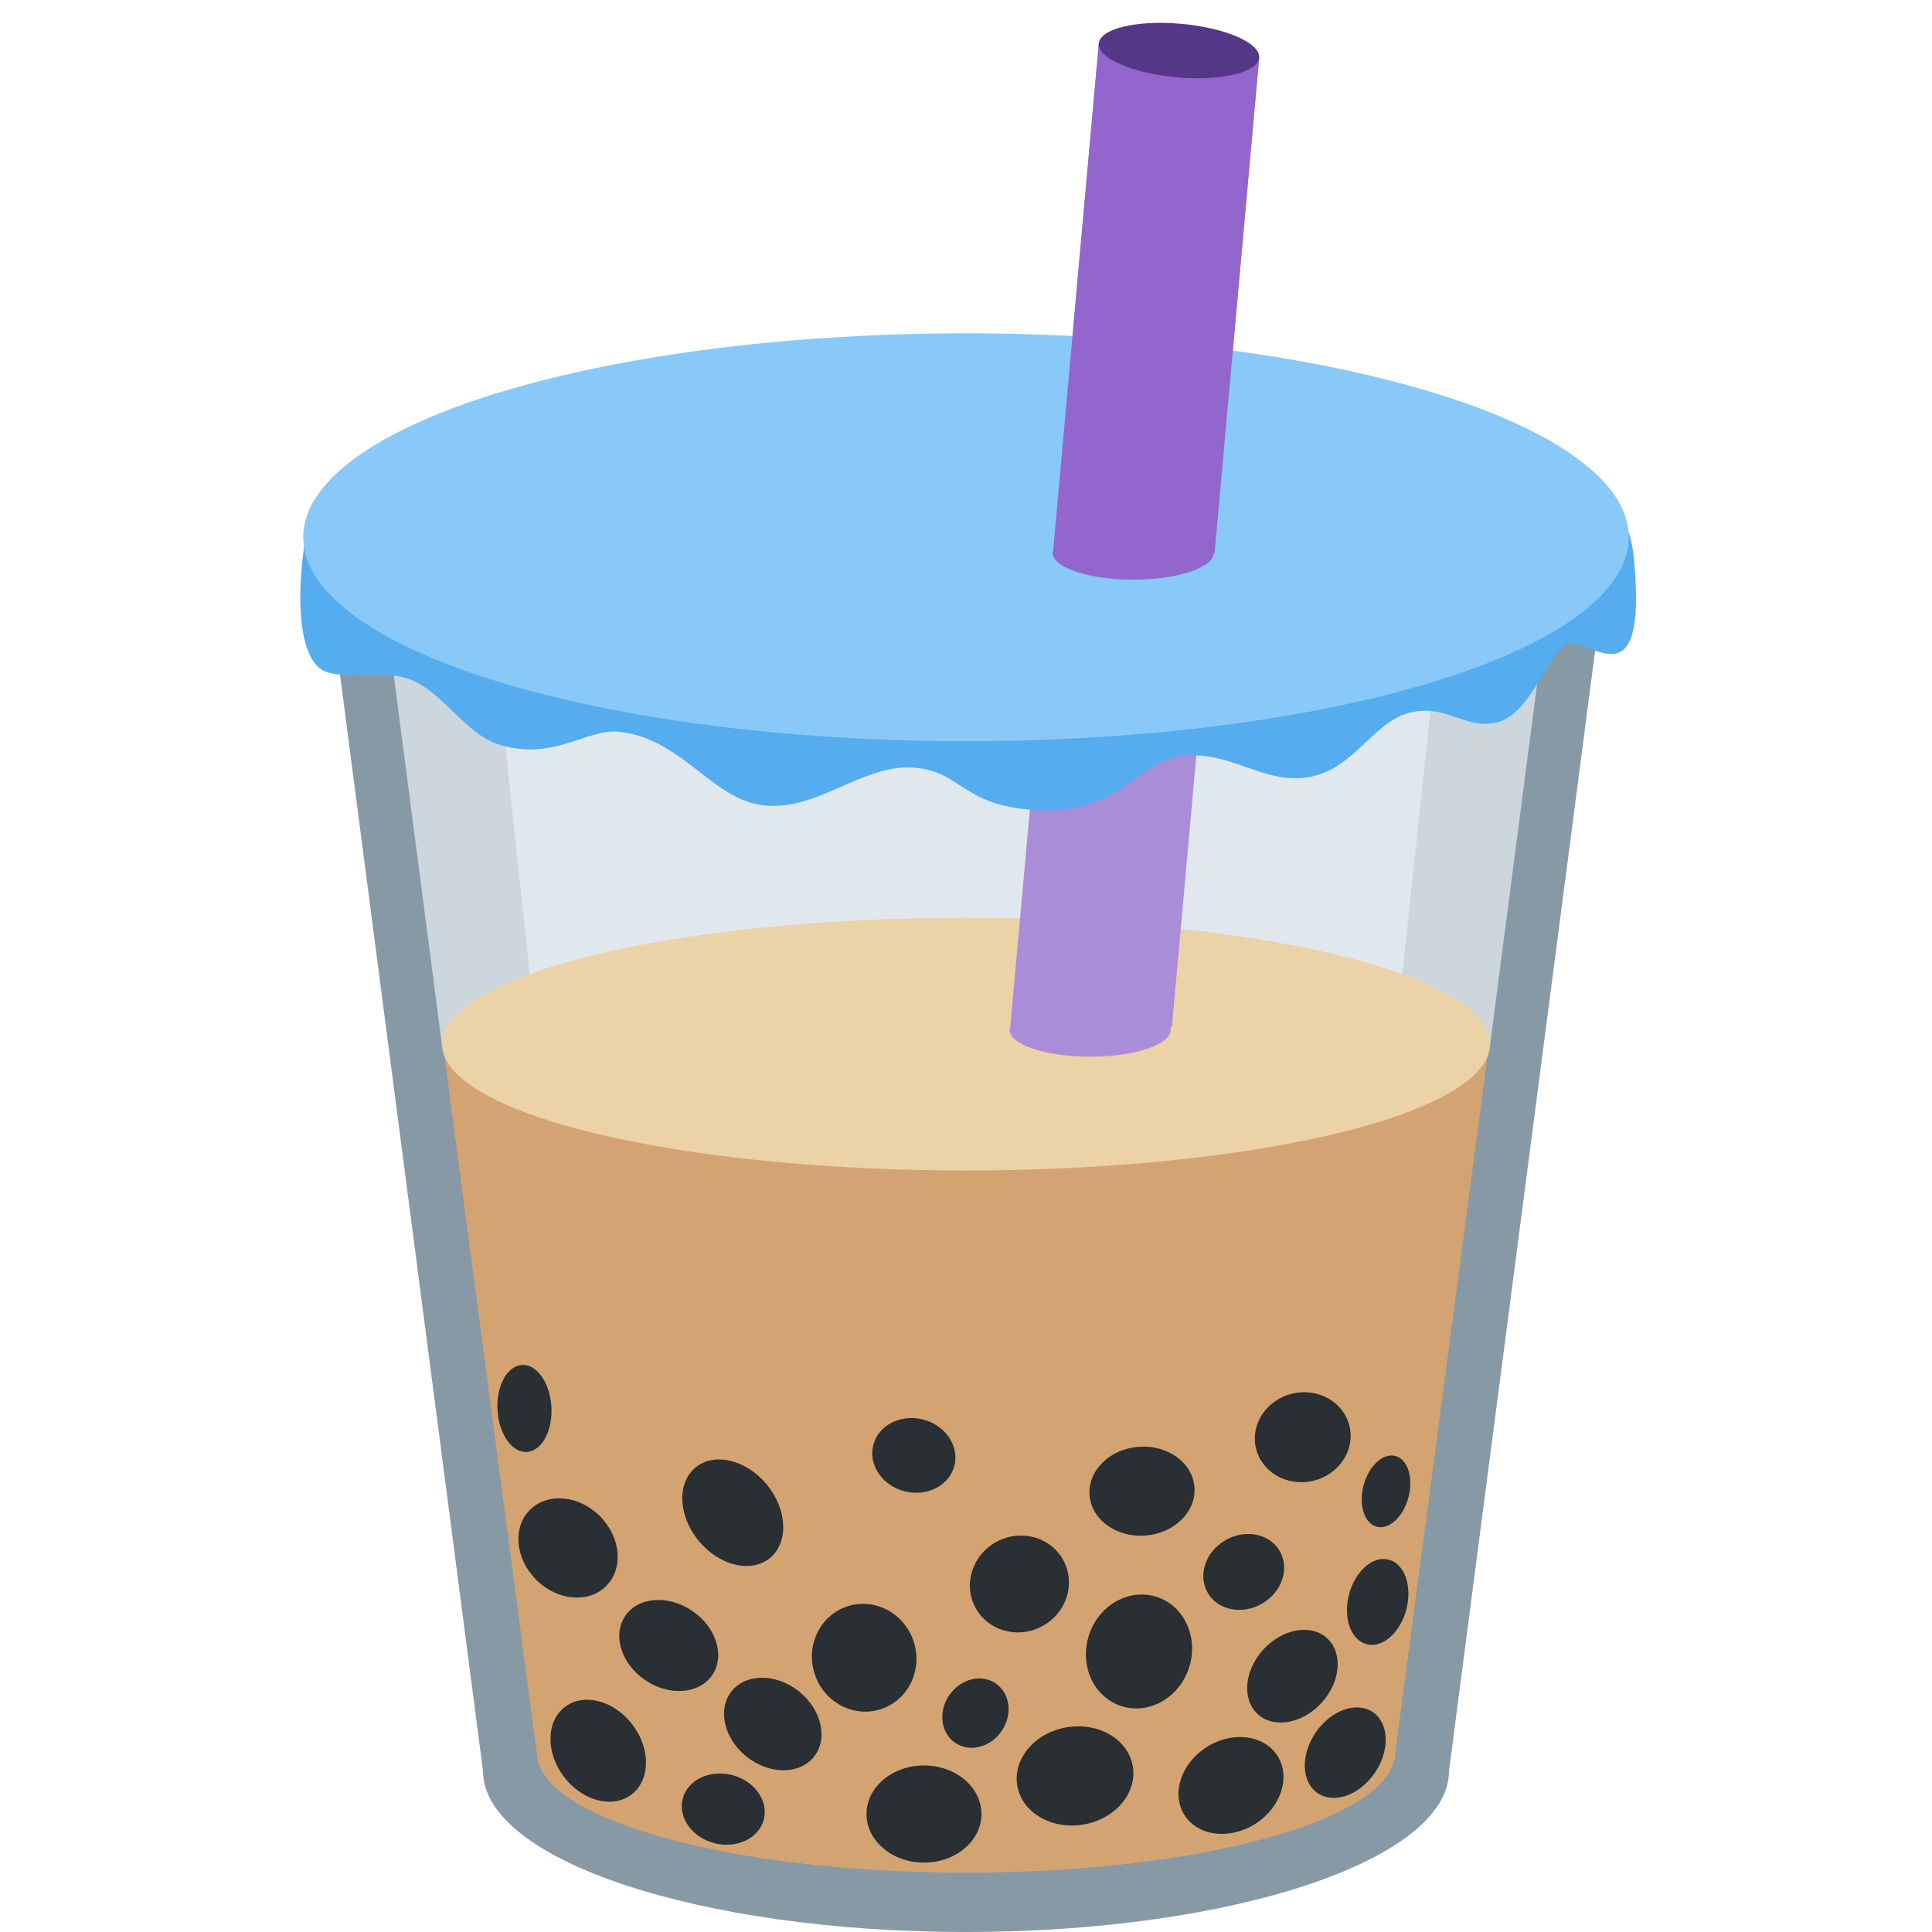 <?xml version="1.0" encoding="utf-8"?>
<!-- Uploaded to: SVG Repo, www.svgrepo.com, Generator: SVG Repo Mixer Tools -->
<svg width="800px" height="800px" viewBox="0 0 36 36" xmlns="http://www.w3.org/2000/svg" xmlns:xlink="http://www.w3.org/1999/xlink" aria-hidden="true" role="img" class="iconify iconify--twemoji" preserveAspectRatio="xMidYMid meet">
<path fill="#8899A6" d="M6 10l3 23c0 1.657 4.029 3 9 3s9-1.343 9-3l3-23H6z">
</path>
<path fill="#D3A471" d="M7 10l3 22.644c0 1.243 3.582 2.25 8 2.25s8-1.007 8-2.25L29 10H7z">
</path>
<path fill="#CCD6DD" d="M27.756 19.538L29 10H7l1.244 9.538z">
</path>
<path fill="#E1E8ED" d="M25.982 19.538L27 10H9l1.018 9.538z">
</path>
<ellipse fill="#ECD2A7" cx="18" cy="19.455" rx="9.764" ry="2.355">
</ellipse>
<path fill="#AA8DD8" d="M21.836 19.144l1.627-18.067l-2.988-.27l-1.651 18.337z">
</path>
<path fill="#55ACEE" d="M5.696 10.003c-.179 1.05-.162 2.363.413 2.527c.46.132 1.104-.09 1.639.177c.535.267.963.965 1.506 1.151c1.04.356 1.678-.299 2.303-.221c1.188.148 1.721 1.284 2.702 1.373c.98.089 1.781-.738 2.701-.709c.984.032.936.767 2.48.797c1.516.029 1.766-.959 2.657-1.019c.891-.059 1.471.547 2.303.399c.832-.149 1.177-1.017 1.86-1.196c.683-.178 1.045.326 1.639.177c.594-.148.907-1.17 1.264-1.438c.356-.267 1.571 1.26 1.277-1.663c-.536-5.328-19.13-.563-20.882-.681c-1.753-.119-3.491-1.845-3.862.326z">
</path>
<ellipse fill="#88C9F9" cx="18" cy="10.011" rx="12.35" ry="3.8">
</ellipse>
<path fill="#9266CC" d="M23.463 1.077L20.475.808l-.853 9.474c-.001.007-.006.013-.006.019c0 .276.672.5 1.5.5s1.5-.224 1.5-.5V10.3h.017l.83-9.223z">
</path>
<path fill="#553788" d="M23.463 1.077c-.025.275-.714.438-1.539.363c-.825-.074-1.474-.358-1.449-.633c.025-.275.714-.438 1.539-.363s1.474.358 1.449.633z">
</path>
<ellipse fill="#AA8DD8" cx="20.314" cy="19.19" rx="1.5" ry=".5">
</ellipse>
<g fill="#292F33">
<path d="M11.295 29.554c-.327.327-.911.275-1.303-.117c-.392-.392-.445-.976-.117-1.303c.327-.327.911-.275 1.303.117c.392.392.444.975.117 1.303zm2.938 4.348c-.089.351-.5.549-.917.444c-.417-.106-.684-.476-.595-.827c.089-.351.5-.55.917-.444c.418.106.684.476.595.827zm3.551-6.591c-.094.37-.508.583-.926.478c-.417-.106-.68-.491-.586-.861c.094-.37.508-.583.926-.478c.417.106.68.492.586.861z">
</path>
<ellipse cx="17.217" cy="33.802" rx="1.071" ry=".905">
</ellipse>
<path d="M25.148 26.582c.102.45-.206.904-.688 1.013c-.482.11-.956-.166-1.059-.616c-.102-.45.206-.903.688-1.013c.482-.11.956.166 1.059.616zm-2.993 4.497c-.184.561-.75.879-1.265.71c-.514-.169-.782-.76-.598-1.322s.75-.879 1.265-.71c.514.169.782.76.598 1.322zm-5.126-.479c.166.531-.114 1.091-.626 1.251c-.512.16-1.061-.141-1.227-.672c-.166-.531.114-1.091.626-1.251c.511-.16 1.061.141 1.227.672zm2.381-.292c-.455.238-1.01.076-1.239-.361c-.229-.438-.046-.986.41-1.224c.455-.238 1.01-.077 1.239.361c.229.438.045.986-.41 1.224zm1.699 2.608c.082.501-.334.986-.929 1.083c-.595.097-1.144-.23-1.225-.731c-.082-.501.334-.986.929-1.083c.595-.097 1.143.23 1.225.731zm-6.762-3.885c-.351.289-.946.145-1.329-.321c-.383-.466-.408-1.077-.057-1.366c.351-.289.946-.145 1.329.32c.382.467.408 1.079.057 1.367zm9.457 3.687c.251.394.066.961-.412 1.266c-.479.305-1.07.232-1.321-.163c-.251-.394-.066-.961.412-1.266c.478-.304 1.07-.232 1.321.163zm1.778-.814c.304.208.32.714.036 1.13c-.284.417-.761.586-1.066.378c-.304-.208-.32-.714-.036-1.13c.285-.416.762-.586 1.066-.378zm-15.854-6.47c.278-.015.522.335.547.783c.024.448-.181.823-.458.838c-.278.015-.522-.335-.547-.783s.181-.823.458-.838zM23.845 28.9c.19.326.044.764-.326.98c-.37.216-.824.127-1.014-.199c-.19-.326-.044-.764.326-.98c.37-.216.824-.127 1.014.199zm-5.291 2.468c.27.184.319.581.11.887c-.209.306-.596.404-.866.22c-.27-.184-.319-.581-.11-.887c.209-.305.597-.404.866-.22zm7.324-2.306c.295.078.441.493.327.928c-.115.435-.446.725-.741.647c-.295-.078-.441-.493-.327-.928c.115-.435.446-.725.741-.647zM26 27.13c.231.061.341.405.245.769c-.096.364-.361.61-.592.549s-.341-.405-.245-.769c.096-.364.361-.609.592-.549zm-1.272 3.396c.3.274.254.812-.102 1.203c-.357.391-.889.486-1.189.212c-.3-.274-.254-.812.102-1.203c.357-.391.889-.486 1.189-.212zm-11.456.686c-.242.356-.801.399-1.249.095c-.448-.304-.615-.839-.373-1.196s.801-.399 1.249-.095c.448.304.615.84.373 1.196zm8.985-3.5c.034.457-.375.86-.915.901c-.54.041-1.005-.297-1.04-.753c-.034-.457.375-.86.915-.901c.54-.041 1.005.296 1.04.753zm-7.088 5.02c-.267.338-.828.34-1.253.004c-.425-.335-.553-.881-.286-1.219c.267-.338.828-.34 1.252-.004c.425.335.554.881.287 1.219zm-3.382-.593c.341.451.332 1.034-.022 1.301c-.353.267-.916.118-1.258-.334s-.332-1.034.022-1.301c.353-.267.916-.118 1.258.334z">
</path>
</g>
</svg>
